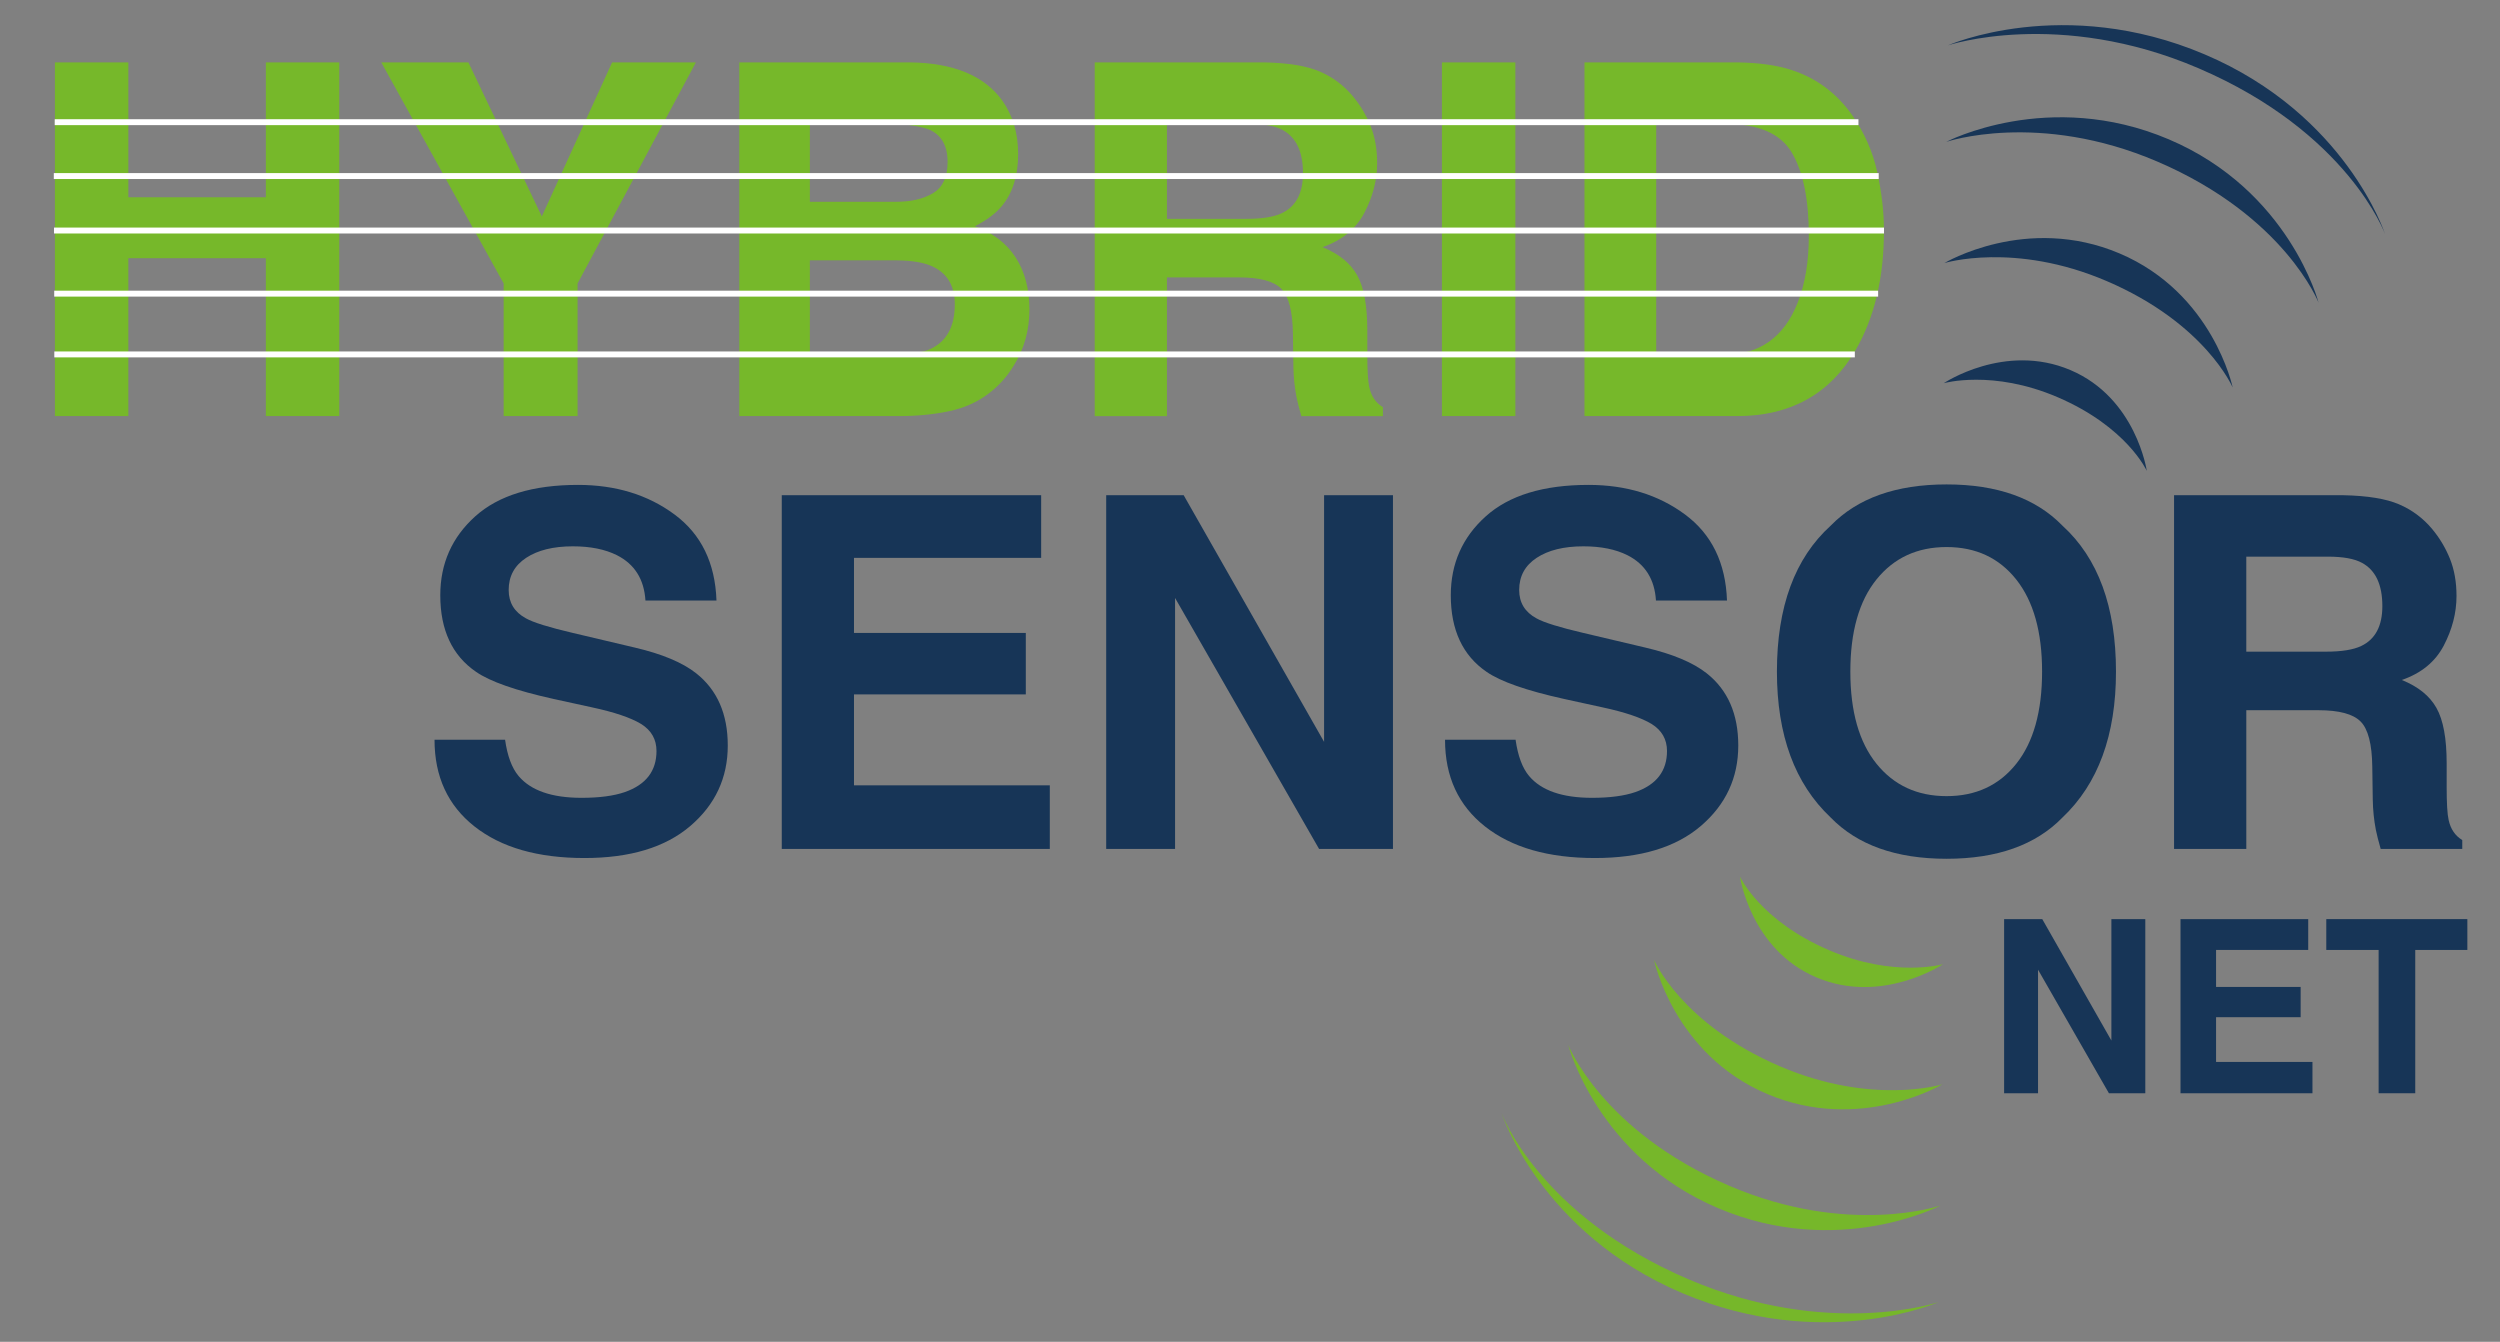 <?xml version="1.0" encoding="utf-8"?>
<!-- Generator: Adobe Illustrator 16.0.0, SVG Export Plug-In . SVG Version: 6.00 Build 0)  -->
<!DOCTYPE svg PUBLIC "-//W3C//DTD SVG 1.1//EN" "http://www.w3.org/Graphics/SVG/1.1/DTD/svg11.dtd">
<svg version="1.1" id="Ebene_1" xmlns="http://www.w3.org/2000/svg" xmlns:xlink="http://www.w3.org/1999/xlink" x="0px" y="0px"
	 width="422px" height="226.5px" viewBox="0 0 422 226.5" enable-background="new 0 0 422 226.5" xml:space="preserve">
<rect x="0" y="0" width="422" height="226.5" fill="#808080" stroke="none"/>
<g>
	<path fill="#173557" d="M338.295,155.146h6.439l11.668,20.496v-20.496h5.725v29.395h-6.141l-11.967-20.857v20.857h-5.725V155.146z"
		/>
	<path fill="#173557" d="M389.627,160.352h-15.555v6.242h14.277v5.104h-14.277v7.559h16.271v5.285h-22.275v-29.395h21.559V160.352z"
		/>
	<path fill="#173557" d="M416.488,155.146v5.205h-8.795v24.189h-6.182v-24.189h-8.834v-5.205H416.488z"/>
</g>
<path fill="#173557" d="M85.258,124.871c0.386,2.725,1.143,4.764,2.273,6.113c2.068,2.457,5.611,3.688,10.631,3.688
	c3.005,0,5.445-0.322,7.318-0.971c3.557-1.244,5.336-3.553,5.336-6.93c0-1.971-0.871-3.496-2.612-4.574
	c-1.743-1.053-4.507-1.988-8.29-2.799l-6.465-1.414c-6.352-1.406-10.717-2.932-13.094-4.58c-4.023-2.756-6.035-7.061-6.035-12.92
	c0-5.347,1.968-9.789,5.904-13.327c3.938-3.538,9.719-5.306,17.347-5.306c6.368,0,11.802,1.667,16.3,5.002
	c4.496,3.336,6.854,8.177,7.072,14.522h-11.99c-0.221-3.592-1.827-6.144-4.816-7.656c-1.994-0.999-4.472-1.499-7.434-1.499
	c-3.295,0-5.924,0.648-7.891,1.944c-1.967,1.297-2.947,3.105-2.947,5.428c0,2.133,0.969,3.727,2.906,4.779
	c1.245,0.703,3.889,1.525,7.932,2.47l10.479,2.475c4.594,1.076,8.035,2.523,10.326,4.33c3.561,2.811,5.34,6.873,5.34,12.195
	c0,5.453-2.109,9.984-6.326,13.59c-4.217,3.604-10.174,5.404-17.871,5.404c-7.861,0-14.043-1.775-18.547-5.324
	s-6.756-8.432-6.756-14.641H85.258z"/>
<path fill="#173557" d="M175.749,94.165h-31.595v12.677h29.002v10.369h-29.002v15.355h33.053v10.73h-45.246V83.592h43.788V94.165z"
	/>
<path fill="#173557" d="M186.727,83.592h13.078l23.701,41.632V83.592h11.627v59.705h-12.475l-24.307-42.361v42.361h-11.625V83.592z"
	/>
<path fill="#173557" d="M255.83,124.871c0.387,2.725,1.145,4.764,2.275,6.113c2.066,2.457,5.611,3.688,10.629,3.688
	c3.006,0,5.445-0.322,7.322-0.971c3.555-1.244,5.334-3.553,5.334-6.93c0-1.971-0.873-3.496-2.611-4.574
	c-1.744-1.053-4.508-1.988-8.291-2.799l-6.465-1.414c-6.352-1.406-10.719-2.932-13.094-4.58c-4.025-2.756-6.035-7.061-6.035-12.92
	c0-5.347,1.965-9.789,5.904-13.327c3.938-3.538,9.719-5.306,17.346-5.306c6.369,0,11.801,1.667,16.299,5.002
	c4.496,3.336,6.855,8.177,7.074,14.522h-11.99c-0.221-3.592-1.826-6.144-4.816-7.656c-1.994-0.999-4.473-1.499-7.436-1.499
	c-3.293,0-5.924,0.648-7.889,1.944c-1.967,1.297-2.949,3.105-2.949,5.428c0,2.133,0.971,3.727,2.908,4.779
	c1.242,0.703,3.889,1.525,7.93,2.47l10.482,2.475c4.592,1.076,8.033,2.523,10.326,4.33c3.559,2.811,5.338,6.873,5.338,12.195
	c0,5.453-2.111,9.984-6.326,13.59c-4.215,3.604-10.174,5.404-17.869,5.404c-7.865,0-14.047-1.775-18.549-5.324
	c-4.504-3.549-6.756-8.432-6.756-14.641H255.83z"/>
<path fill="#173557" d="M348.145,137.994c-4.512,4.643-11.029,6.967-19.564,6.967c-8.533,0-15.053-2.324-19.564-6.967
	c-6.051-5.699-9.072-13.908-9.072-24.627c0-10.939,3.021-19.148,9.072-24.63c4.512-4.645,11.031-6.967,19.564-6.967
	c8.535,0,15.053,2.323,19.564,6.967c6.023,5.482,9.033,13.691,9.033,24.63C357.178,124.086,354.168,132.295,348.145,137.994z
	 M340.35,128.92c2.9-3.645,4.354-8.83,4.354-15.553c0-6.701-1.453-11.876-4.354-15.537c-2.904-3.66-6.826-5.488-11.77-5.488
	c-4.941,0-8.883,1.822-11.828,5.468c-2.943,3.646-4.414,8.831-4.414,15.557c0,6.723,1.471,11.908,4.414,15.553
	c2.945,3.646,6.887,5.467,11.828,5.467C333.523,134.387,337.445,132.566,340.35,128.92z"/>
<path fill="#173557" d="M404.961,85.131c2.197,0.946,4.061,2.335,5.59,4.172c1.262,1.513,2.262,3.186,3,5.023
	s1.107,3.93,1.107,6.278c0,2.835-0.717,5.624-2.148,8.364c-1.43,2.74-3.795,4.678-7.088,5.812c2.754,1.109,4.705,2.68,5.852,4.721
	c1.15,2.041,1.723,5.15,1.723,9.338v4.008c0,2.729,0.109,4.58,0.33,5.551c0.328,1.541,1.098,2.674,2.303,3.404v1.494h-13.771
	c-0.377-1.32-0.648-2.387-0.811-3.195c-0.324-1.678-0.498-3.391-0.525-5.148l-0.082-5.547c-0.049-3.807-0.707-6.346-1.973-7.615
	c-1.264-1.271-3.637-1.906-7.107-1.906h-12.186v23.412H366.98V83.592h28.559C399.619,83.673,402.762,84.186,404.961,85.131z
	 M379.174,93.961V110H392.6c2.668,0,4.668-0.322,6.002-0.971c2.357-1.135,3.539-3.375,3.539-6.722c0-3.619-1.141-6.051-3.424-7.292
	c-1.281-0.702-3.207-1.054-5.771-1.054H379.174z"/>
<g>
	<path fill="#76B82A" d="M9.27,70.236V10.529h12.396v22.765h23.21V10.529h12.395v59.707H44.875V43.583h-23.21v26.653H9.27z"/>
	<path fill="#76B82A" d="M103.327,10.529h14.137l-19.97,37.319v22.388H85.018V47.849L64.359,10.529h14.704l12.395,26.005
		L103.327,10.529z"/>
	<path fill="#76B82A" d="M169.123,16.889c1.827,2.539,2.741,5.577,2.741,9.114c0,3.646-0.922,6.576-2.765,8.79
		c-1.03,1.243-2.548,2.376-4.554,3.402c3.047,1.108,5.346,2.863,6.896,5.266c1.551,2.404,2.326,5.32,2.326,8.75
		c0,3.538-0.886,6.711-2.658,9.519c-1.128,1.863-2.538,3.43-4.229,4.699c-1.906,1.458-4.155,2.458-6.746,2.998
		c-2.591,0.541-5.403,0.81-8.437,0.81h-26.903V10.529h28.854C160.93,10.638,166.088,12.757,169.123,16.889z M136.704,20.899v13.165
		h14.511c2.593,0,4.697-0.493,6.314-1.479c1.617-0.985,2.425-2.734,2.425-5.246c0-2.781-1.069-4.618-3.207-5.509
		c-1.845-0.621-4.196-0.932-7.056-0.932H136.704z M136.704,43.947v15.919H151.2c2.588,0,4.604-0.351,6.046-1.053
		c2.616-1.296,3.924-3.78,3.924-7.453c0-3.105-1.268-5.239-3.804-6.4c-1.415-0.648-3.404-0.985-5.966-1.013H136.704z"/>
	<path fill="#76B82A" d="M222.764,12.069c2.199,0.945,4.062,2.336,5.59,4.172c1.264,1.513,2.265,3.187,3.002,5.023
		c0.737,1.837,1.106,3.929,1.106,6.279c0,2.835-0.716,5.624-2.147,8.364c-1.432,2.741-3.794,4.679-7.089,5.813
		c2.755,1.107,4.705,2.68,5.854,4.719c1.147,2.04,1.722,5.151,1.722,9.337v4.01c0,2.728,0.109,4.577,0.329,5.549
		c0.329,1.54,1.097,2.673,2.304,3.403v1.499h-13.772c-0.378-1.323-0.648-2.39-0.811-3.2c-0.323-1.674-0.499-3.389-0.526-5.144
		l-0.08-5.549c-0.052-3.808-0.709-6.346-1.974-7.616c-1.265-1.269-3.634-1.904-7.108-1.904h-12.185v23.413h-12.192V10.529h28.559
		C217.425,10.61,220.565,11.124,222.764,12.069z M196.978,20.899V36.94h13.427c2.667,0,4.667-0.324,6.002-0.972
		c2.358-1.134,3.539-3.375,3.539-6.724c0-3.619-1.142-6.049-3.424-7.292c-1.283-0.702-3.206-1.053-5.771-1.053H196.978z"/>
	<path fill="#76B82A" d="M255.793,70.236h-12.395V10.529h12.395V70.236z"/>
	<path fill="#76B82A" d="M302.443,11.826c4.189,1.377,7.581,3.903,10.176,7.575c2.081,2.971,3.499,6.184,4.257,9.641
		c0.757,3.457,1.135,6.751,1.135,9.884c0,7.939-1.595,14.663-4.783,20.172c-4.324,7.426-11,11.139-20.026,11.139h-25.742V10.529
		h25.742C296.904,10.584,299.984,11.016,302.443,11.826z M279.57,20.899v38.967h11.522c5.896,0,10.007-2.903,12.333-8.709
		c1.271-3.186,1.906-6.98,1.906-11.382c0-6.076-0.953-10.741-2.859-13.995c-1.907-3.254-5.7-4.881-11.38-4.881H279.57z"/>
</g>
<line fill="none" stroke="#FFFFFF" stroke-miterlimit="10" x1="9.234" y1="20.623" x2="313.706" y2="20.623"/>
<line fill="none" stroke="#FFFFFF" stroke-miterlimit="10" x1="9.082" y1="29.718" x2="317.126" y2="29.718"/>
<line fill="none" stroke="#FFFFFF" stroke-miterlimit="10" x1="9.117" y1="38.914" x2="318.021" y2="38.914"/>
<line fill="none" stroke="#FFFFFF" stroke-miterlimit="10" x1="9.167" y1="59.826" x2="313.094" y2="59.826"/>
<line fill="none" stroke="#FFFFFF" stroke-miterlimit="10" x1="9.151" y1="49.567" x2="317.031" y2="49.567"/>
<path fill="#173557" d="M328.804,7.659c0,0,19.494-8.601,43.318,1.509C396.06,19.327,402.6,39.523,402.6,39.523
	s-6.212-17.165-31.509-28.009C347.472,1.388,328.804,7.659,328.804,7.659z"/>
<path fill="#173557" d="M328.52,23.951c0,0,17.262-9.051,37.556-0.439c20.393,8.654,25.301,27.586,25.301,27.586
	s-5.661-14.584-27.214-23.823C344.047,18.652,328.52,23.951,328.52,23.951z"/>
<path fill="#173557" d="M328.218,44.403c0,0,13.853-8.291,29.561-1.625c15.784,6.698,19.101,22.637,19.101,22.637
	s-4.584-10.819-21.27-17.97C340.039,40.769,328.218,44.403,328.218,44.403z"/>
<path fill="#173557" d="M328.102,64.685c0,0,10.314-6.918,21.38-2.219c11.12,4.717,12.896,17.019,12.896,17.019
	s-3.322-7.407-15.072-12.446C336.338,62.335,328.102,64.685,328.102,64.685z"/>
<g>
	<path fill="#76B72A" d="M327.274,219.783c0,0-19.494,8.601-43.318-1.509c-23.938-10.159-30.478-30.355-30.478-30.355
		s6.212,17.165,31.509,28.01C308.606,226.054,327.274,219.783,327.274,219.783z"/>
	<path fill="#76B72A" d="M327.559,203.491c0,0-17.262,9.051-37.556,0.439c-20.393-8.654-25.301-27.586-25.301-27.586
		s5.661,14.584,27.214,23.822C312.031,208.79,327.559,203.491,327.559,203.491z"/>
	<path fill="#76B72A" d="M327.86,183.04c0,0-13.853,8.29-29.561,1.625c-15.784-6.699-19.101-22.637-19.101-22.637
		s4.584,10.818,21.27,17.969C316.039,186.673,327.86,183.04,327.86,183.04z"/>
	<path fill="#76B72A" d="M327.977,162.758c0,0-10.314,6.919-21.38,2.22c-11.12-4.717-12.896-17.02-12.896-17.02
		s3.322,7.406,15.072,12.445C319.74,165.107,327.977,162.758,327.977,162.758z"/>
</g>
</svg>
